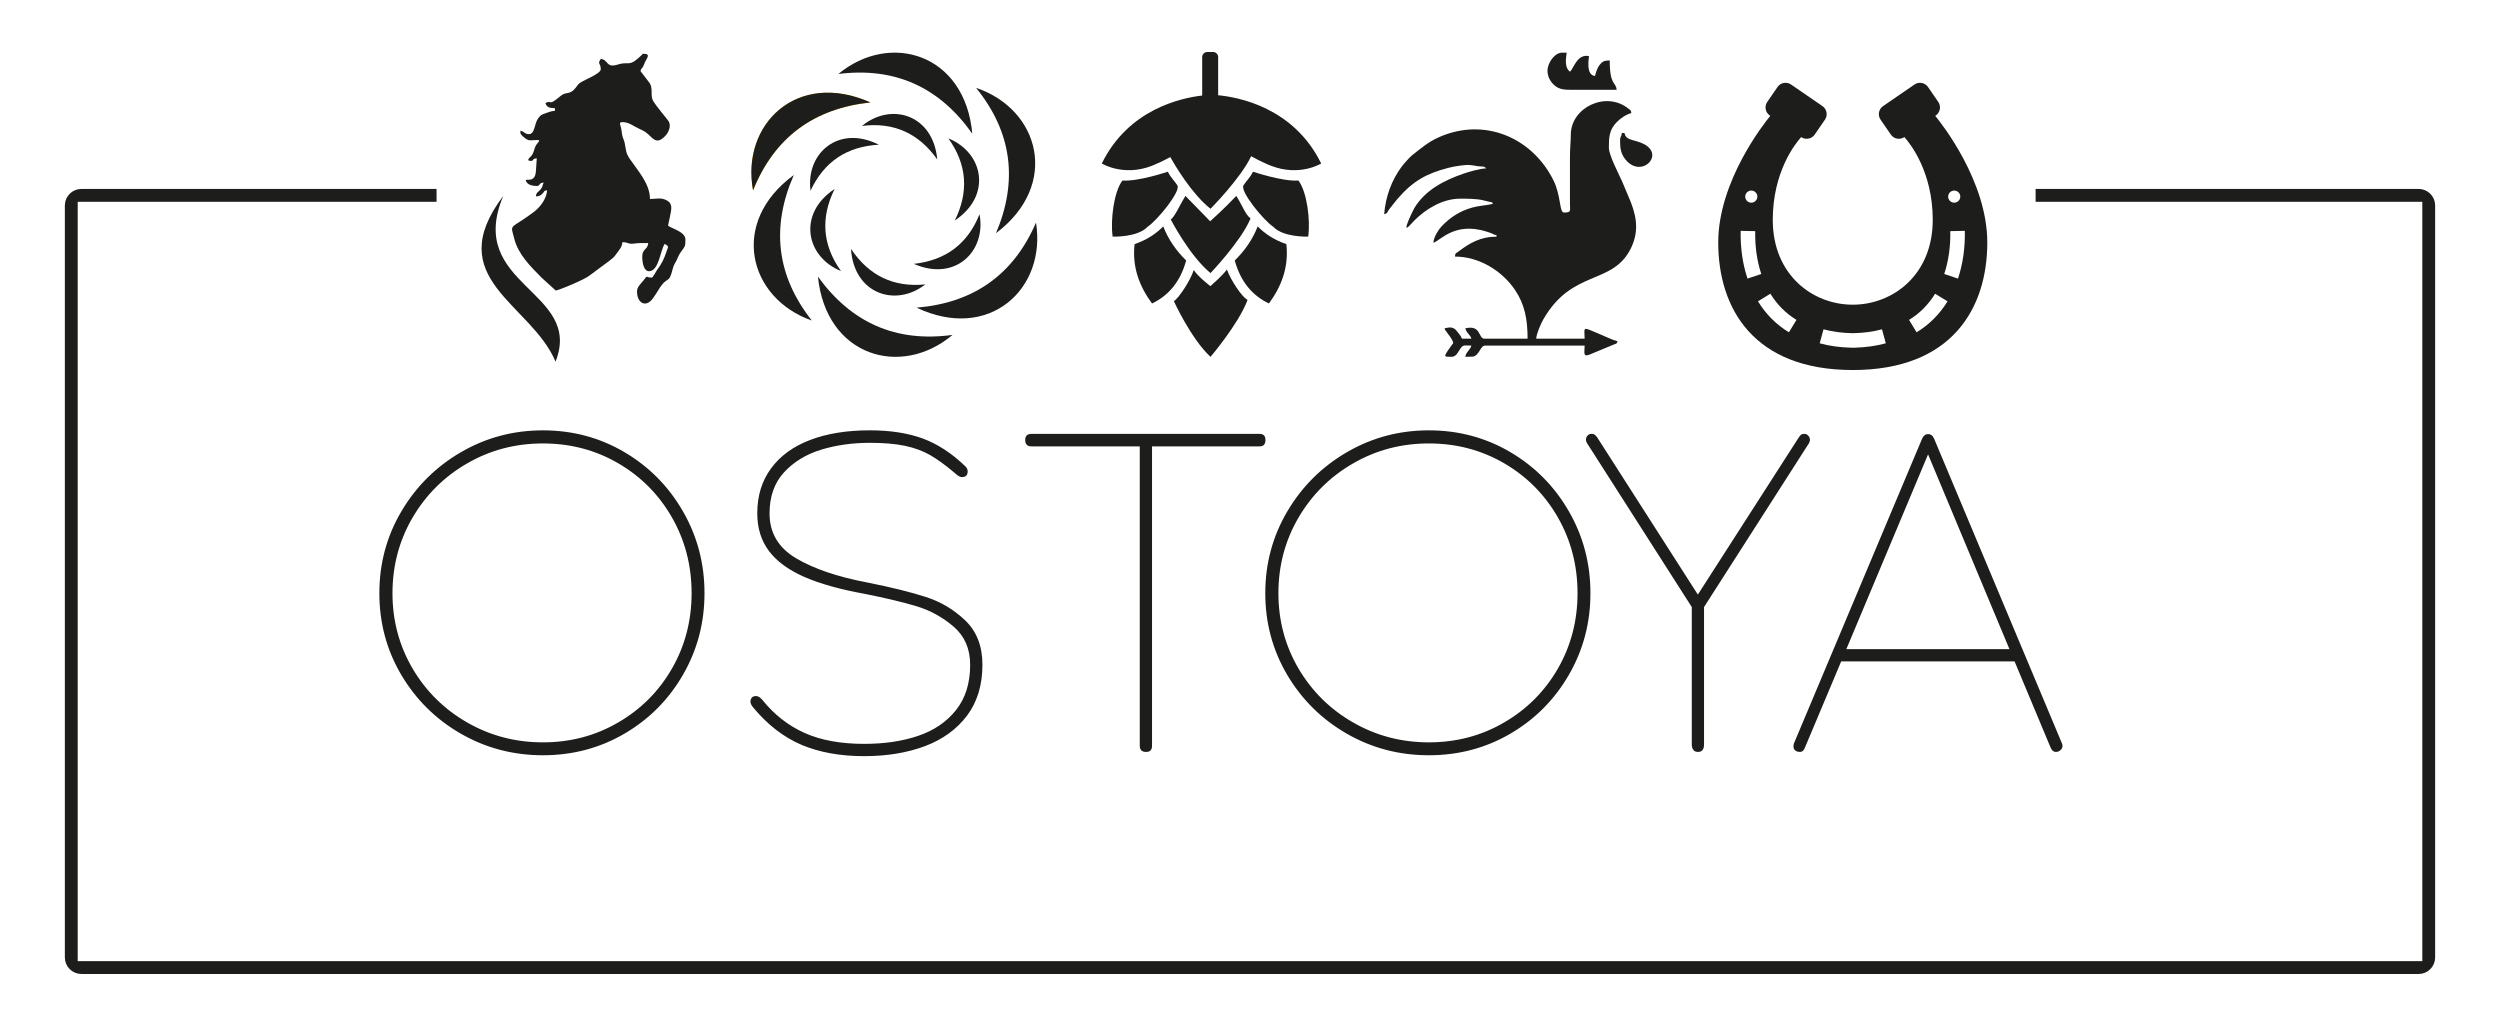 <?xml version="1.0" encoding="utf-8"?>
<!-- Generator: Adobe Illustrator 16.0.3, SVG Export Plug-In . SVG Version: 6.00 Build 0)  -->
<!DOCTYPE svg PUBLIC "-//W3C//DTD SVG 1.0//EN" "http://www.w3.org/TR/2001/REC-SVG-20010904/DTD/svg10.dtd">
<svg version="1.0" id="Warstwa_1" xmlns="http://www.w3.org/2000/svg" xmlns:xlink="http://www.w3.org/1999/xlink" x="0px" y="0px"
	 width="220px" height="90px" viewBox="0 0 220 90" enable-background="new 0 0 220 90" xml:space="preserve">
<path fill-rule="evenodd" clip-rule="evenodd" fill="#1D1D1B" d="M138.156,13.759v4.183c0,0.62,0.146,0.76-0.532,0.76
	c-0.404,0-0.25-1.476-0.911-2.815c-1.871-3.791-6.104-5.601-10.116-3.801c-0.905,0.406-1.56,0.968-2.317,1.563
	c-0.218,0.171-0.735,0.752-0.912,0.988c-0.922,1.229-1.436,2.677-1.563,4.216c0.301-0.081,0.252-0.151,0.426-0.411l0.638-0.807
	c0.011-0.012,0.025-0.029,0.035-0.042c0.014-0.017,0.056-0.065,0.069-0.083c1.355-1.575,2.553-2.244,4.485-2.74
	c0.51-0.131,1.392-0.276,1.87-0.252c0.194,0.01,0.479,0.073,0.733,0.108c0.398,0.055,0.546-0.04,0.718,0.195
	c-0.539,0.012-1.508,0.294-1.978,0.456c-1.696,0.579-3.394,1.452-4.341,3.037c-0.063,0.105-1.185,2.348-0.436,1.555l0.487-0.515
	c0.942-0.924,2.387-1.871,3.985-1.871c0.64,0,1.413,0.001,1.994,0.135c0.208,0.048,0.267,0.064,0.489,0.119
	c0.356,0.087,0.241-0.024,0.407,0.202c-0.606,0.141-1.255,0.164-1.81,0.32c-1.104,0.309-1.925,0.841-2.699,1.636
	c-0.264,0.271-0.729,0.99-0.74,1.466c0.644-0.172,2.003-2.106,5.259-0.771c0.216,0.088-0.111,0.053,0.294,0.086v0.152
	c-1.413,0-2.376,0.566-3.383,1.333c-0.224,0.17-0.24,0.084-0.269,0.417c2.126,0,4.137,1.249,5.28,2.934
	c0.863,1.271,1.109,2.61,1.109,4.291h-3.803c-0.547,0-0.261-1.242-1.674-0.913c0.104,0.449,0.433,0.54,0.532,0.913h-0.836
	c-0.06-0.222-0.257-0.417-0.39-0.6c-0.334-0.46-0.633-0.43-1.132-0.313c0.066,0.251,0.034,0.102,0.16,0.295
	c0.211,0.325,0.509,0.602,0.601,0.998c-0.138,0.206-0.287,0.395-0.442,0.623c-0.416,0.612-0.343,0.593,0.29,0.593
	c0.398,0,0.551-0.37,0.728-0.641c0.3-0.46,0.341-0.347,1.021-0.347c-0.104,0.389-0.499,0.595-0.532,0.988l0.67-0.015
	c0.586-0.121,0.635-0.974,1.08-0.974h8.747c0,0.673-0.208,1.105,0.634,0.711l1.936-0.804c0.231-0.093,0.253-0.032,0.321-0.288
	c-0.441-0.103-1.087-0.437-1.521-0.608c-0.265-0.104-0.479-0.2-0.75-0.316c-0.824-0.353-0.619-0.132-0.619,0.696h-4.26
	c0.009-0.408,0.414-1.325,0.61-1.671c2.565-4.506,6.146-2.984,7.743-6.327c0.779-1.629,0.409-3.061-0.265-4.576L142.761,16
	c-0.335-0.75-1.181-2.349-1.181-3.001c0-0.888,0.03-1.563,0.666-2.224c0.338-0.349,0.846-0.71,1.312-0.819
	c-0.024-0.289-0.095-0.264-0.276-0.409c-1.968-1.57-5.049-0.081-5.051,2.308C138.229,12.52,138.156,13.021,138.156,13.759"/>
<path fill-rule="evenodd" clip-rule="evenodd" fill="#1D1D1B" d="M136.18,6.23c0,0.515,0.252,0.973,0.617,1.283
	c0.42,0.357,0.831,0.394,1.588,0.39c1.292-0.007,2.587,0,3.88,0c-0.062-0.732-0.608-0.321-0.608-2.586
	c-0.499,0-0.659,0.107-0.895,0.399c-0.19,0.237-0.322,0.64-0.399,0.97c-0.832-0.069-0.536-1.575-0.532-1.749
	c-1.063-0.226-1.357,1.137-1.674,1.369c-0.513-0.376-0.343-1.224-0.289-1.671l-0.396-0.002C136.813,4.632,136.18,5.521,136.18,6.23"
	/>
<path fill-rule="evenodd" clip-rule="evenodd" fill="#1D1D1B" d="M142.568,12.314c0,0.646,0.026,1.174,0.477,1.729
	c1.459,1.795,3.75-0.666,1.228-1.531c-0.804-0.275-1.188-0.227-1.324-0.806h-0.228C142.689,12.079,142.568,11.984,142.568,12.314"/>
<path fill-rule="evenodd" clip-rule="evenodd" fill="#F8B005" d="M108.521,25.176c0.002,0.035,0.003,0.07,0.003,0.106
	C108.524,25.246,108.523,25.211,108.521,25.176 M108.51,25.005c0.003,0.034,0.006,0.069,0.008,0.104
	C108.516,25.074,108.513,25.039,108.51,25.005z M108.496,24.893c0.005,0.036,0.01,0.072,0.013,0.108
	C108.506,24.964,108.501,24.928,108.496,24.893z M108.017,23.765L108.017,23.765c0.251,0.277,0.416,0.653,0.479,1.123
	C108.433,24.417,108.268,24.042,108.017,23.765z M104.531,24.984c0.06-0.481,0.225-0.875,0.477-1.169l0.001,0.001
	C104.757,24.11,104.592,24.503,104.531,24.984z M104.516,25.14c0.004-0.052,0.009-0.103,0.016-0.153
	C104.524,25.037,104.52,25.088,104.516,25.14z M104.506,25.346c0.001-0.031,0.002-0.063,0.003-0.093
	C104.508,25.283,104.507,25.314,104.506,25.346z M108.524,25.407c-0.051,1.557-1.999,2.91-1.999,2.91s-1.853-1.109-2.009-2.696
	c0.003,0.03,0.007,0.059,0.011,0.088c0.452-0.177,0.947-0.495,1.222-1.062c0.421,0.404,0.767,0.641,0.767,0.641
	s0.25-0.19,0.587-0.51c0.323,0.587,0.89,0.887,1.36,1.04C108.495,25.683,108.519,25.546,108.524,25.407z"/>
<path fill-rule="evenodd" clip-rule="evenodd" fill="#1D1D1B" d="M109.755,26.468c-0.782,2.054-3.229,4.935-3.229,4.935
	c-1.723-1.594-3.228-4.909-3.227-4.901c0.452-0.274,1.476-1.862,1.75-2.738c0.422,0.625,1.467,1.417,1.467,1.417
	s1.114-0.971,1.451-1.465c0.323,0.908,1.315,2.414,1.787,2.649C109.786,26.156,109.749,26.683,109.755,26.468"/>
<path fill-rule="evenodd" clip-rule="evenodd" fill="#1D1D1B" d="M102.771,15.11c0,0-2.626,0.884-3.993,0.774l0,0
	c-0.752,0.967-1.073,3.479-0.865,4.939c0,0,2.185,0.087,3.082-0.872c0.879-0.591,2.938-3.128,2.614-3.641
	C103.367,15.929,103.016,15.623,102.771,15.11"/>
<path fill-rule="evenodd" clip-rule="evenodd" fill="#1D1D1B" d="M110.264,15.11c0,0,2.626,0.884,3.993,0.774l0,0
	c0.752,0.967,1.073,3.479,0.865,4.939c0,0-2.184,0.087-3.081-0.872c-0.879-0.591-2.939-3.128-2.615-3.641
	C109.669,15.929,110.02,15.623,110.264,15.11"/>
<path fill-rule="evenodd" clip-rule="evenodd" fill="#1D1D1B" d="M110.026,19.278c-0.848,1.979-3.501,4.753-3.501,4.753
	c-1.868-1.536-3.5-4.729-3.5-4.72c0.327-0.177,0.838-1.348,1.292-2.071c1.103,1.126,2.178,2.233,2.178,2.233s1.188-1.059,2.3-2.233
	c0.467,0.729,0.879,1.782,1.23,1.938L110.026,19.278"/>
<path fill-rule="evenodd" clip-rule="evenodd" fill="#1D1D1B" d="M107.197,8.382c1.776,0.166,6.65,1.07,9.067,6.006
	c0,0-1.894,1.181-4.418,0.198c-0.368-0.143-1.017-0.434-1.743-0.839c-0.938,1.968-3.578,4.626-3.578,4.626
	c-1.67-1.322-3.159-3.871-3.541-4.551c-0.672,0.367-1.263,0.63-1.607,0.765c-2.524,0.982-4.418-0.199-4.418-0.199
	c2.318-4.733,6.896-5.759,8.834-5.981V5.027c0-0.25,0.203-0.453,0.453-0.453h0.498c0.249,0,0.453,0.204,0.453,0.453V8.382z"/>
<path fill-rule="evenodd" clip-rule="evenodd" fill="#1D1D1B" d="M110.676,19.924c-0.44,1.136-1.128,2.127-2.017,3
	c0.508,1.854,1.537,3.083,3.005,3.782c1.113-1.508,1.761-3.209,1.534-5.226C112.229,21.155,111.383,20.644,110.676,19.924"/>
<path fill-rule="evenodd" clip-rule="evenodd" fill="#1D1D1B" d="M102.365,19.924c0.441,1.136,1.129,2.127,2.017,3
	c-0.507,1.854-1.535,3.083-3.004,3.782c-1.113-1.508-1.76-3.209-1.534-5.226C100.813,21.155,101.659,20.644,102.365,19.924"/>
<path fill-rule="evenodd" clip-rule="evenodd" fill="#1D1D1B" d="M154.647,17.303c0,0.294-0.24,0.533-0.534,0.533
	c-0.295,0-0.533-0.239-0.533-0.533s0.238-0.533,0.533-0.533C154.407,16.77,154.647,17.008,154.647,17.303 M154.459,20.34
	c-0.026,1.361,0.154,2.628,0.533,3.771l-1.212,0.405c-0.427-1.28-0.632-2.696-0.602-4.201L154.459,20.34z M155.794,25.847
	c0.589,0.959,1.361,1.732,2.295,2.304l-0.665,1.091c-1.109-0.674-2.026-1.59-2.722-2.726L155.794,25.847z M160.133,30.211
	l0.337-1.232c0.785,0.213,1.646,0.329,2.572,0.341c0.926-0.013,1.788-0.128,2.573-0.341l0.337,1.232
	c-0.841,0.23-1.758,0.359-2.73,0.384V30.6l-0.358-0.004C161.891,30.57,160.974,30.441,160.133,30.211z M168.661,29.243l-0.665-1.092
	c0.934-0.572,1.706-1.344,2.294-2.304l1.093,0.67C170.688,27.652,169.77,28.569,168.661,29.243z M171.626,20.34l1.28-0.025
	c0.029,1.505-0.176,2.921-0.602,4.202l-1.213-0.406C171.472,22.968,171.651,21.701,171.626,20.34z M165.707,9.339
	c-0.387,0.267-0.485,0.8-0.22,1.188l0.907,1.318c0.266,0.387,0.799,0.485,1.187,0.219l0.002-0.001
	c0.512,0.567,2.498,3.054,2.498,7.284c0,4.854-3.52,7.466-7.039,7.466c-3.52,0-7.039-2.611-7.039-7.466
	c0-4.23,1.987-6.717,2.498-7.284l0.003,0.001c0.387,0.266,0.92,0.167,1.187-0.219l0.907-1.318c0.266-0.387,0.167-0.921-0.22-1.188
	l-2.769-1.903c-0.387-0.266-0.92-0.167-1.187,0.219l-0.906,1.318c-0.266,0.387-0.168,0.921,0.219,1.187l0.051,0.035v0
	c-0.547,0.662-4.582,5.755-4.582,11.143c0,5.776,3.093,11.224,11.838,11.224c8.746,0,11.839-5.448,11.839-11.224
	c0-5.388-4.035-10.481-4.582-11.144l0.05-0.035c0.388-0.265,0.485-0.8,0.22-1.187l-0.907-1.318
	c-0.266-0.386-0.799-0.485-1.186-0.219L165.707,9.339z M171.438,17.303c0-0.294,0.235-0.533,0.534-0.533
	c0.294,0,0.533,0.239,0.533,0.533c0,0.294-0.239,0.533-0.533,0.533C171.673,17.835,171.438,17.597,171.438,17.303z"/>
<path fill-rule="evenodd" clip-rule="evenodd" fill="#1D1D1B" d="M85.562,11.767c-0.637-7.059-7.245-9.019-11.788-5.257
	C78.764,5.88,82.679,7.68,85.562,11.767"/>
<path fill-rule="evenodd" clip-rule="evenodd" fill="#F8B005" d="M76.598,9.013c-6.476-2.88-11.404,1.938-10.33,7.739
	C68.146,12.085,71.625,9.541,76.598,9.013"/>
<path fill-rule="evenodd" clip-rule="evenodd" fill="#1D1D1B" d="M76.598,9.013c-6.476-2.88-11.404,1.938-10.33,7.739
	C68.146,12.085,71.625,9.541,76.598,9.013"/>
<path fill-rule="evenodd" clip-rule="evenodd" fill="#1D1D1B" d="M69.858,15.399c-5.718,4.188-3.984,10.86,1.583,12.809
	C68.325,24.26,67.846,19.977,69.858,15.399"/>
<path fill-rule="evenodd" clip-rule="evenodd" fill="#1D1D1B" d="M71.978,24.342c0.713,7.052,7.342,8.94,11.844,5.129
	C78.839,30.156,74.903,28.397,71.978,24.342"/>
<path fill-rule="evenodd" clip-rule="evenodd" fill="#1D1D1B" d="M80.654,27.072c6.404,3.036,11.448-1.661,10.515-7.486
	C89.178,24.206,85.639,26.665,80.654,27.072"/>
<path fill-rule="evenodd" clip-rule="evenodd" fill="#1D1D1B" d="M87.646,20.521c5.663-4.262,3.844-10.91-1.749-12.788
	C89.063,11.641,89.599,15.917,87.646,20.521"/>
<path fill-rule="evenodd" clip-rule="evenodd" fill="#1D1D1B" d="M82.479,14.034c-0.357-3.964-4.068-5.065-6.62-2.952
	C78.661,10.728,80.859,11.739,82.479,14.034"/>
<path fill-rule="evenodd" clip-rule="evenodd" fill="#1D1D1B" d="M77.338,12.733c-3.552-1.796-6.451,0.769-6.01,4.053
	C72.512,14.221,74.533,12.891,77.338,12.733"/>
<path fill-rule="evenodd" clip-rule="evenodd" fill="#1D1D1B" d="M73.45,16.624c-3.315,2.202-2.517,5.989,0.556,7.227
	C72.36,21.555,72.202,19.14,73.45,16.624"/>
<path fill-rule="evenodd" clip-rule="evenodd" fill="#1D1D1B" d="M74.887,21.899c0.25,3.972,3.931,5.173,6.538,3.129
	C78.614,25.308,76.442,24.237,74.887,21.899"/>
<path fill-rule="evenodd" clip-rule="evenodd" fill="#1D1D1B" d="M80.415,23.22c3.643,1.603,6.399-1.115,5.783-4.37
	C85.154,21.475,83.206,22.912,80.415,23.22"/>
<path fill-rule="evenodd" clip-rule="evenodd" fill="#1D1D1B" d="M84.022,19.405c3.313-2.207,2.509-5.993-0.566-7.226
	C85.105,14.472,85.267,16.887,84.022,19.405"/>
<path fill-rule="evenodd" clip-rule="evenodd" fill="#1D1D1B" d="M48.888,31.826c-2.141-5.119-10.122-7.293-4.597-14.586
	C40.932,25.163,51.361,25.548,48.888,31.826"/>
<path fill-rule="evenodd" clip-rule="evenodd" fill="#1D1D1B" d="M55.3,5.566c-0.388,0-0.538-0.008-1.007,0.134
	c-0.951,0.287-0.768-0.459-1.427-0.514c-0.325,0.485,0,0.338,0,0.912c0,0.374-1.381,0.909-1.748,1.143
	C50.839,7.419,50.843,7.5,50.639,7.75c-0.524,0.643-0.807,0.279-1.293,0.685c-1.2,1-0.676,0.307-1.348,0.629
	c0.1,0.372,0.369,0.456,0.837,0.456V9.75c-0.152,0.013-0.301,0.041-0.45,0.082L48.05,9.953c-0.018,0.007-0.038,0.014-0.056,0.02
	c-0.36,0.128-0.411,0.14-0.631,0.435c-0.352,0.474-0.285,1.395-0.811,1.395c-0.388,0-0.363-0.211-0.761-0.304
	c0.007,0.313,0.004,0.271,0.163,0.445c0.072,0.079,0.287,0.257,0.378,0.306c0.211,0.112,0.204,0.096,0.525,0.091
	c0.097-0.002,0.202-0.013,0.297-0.017c0.025-0.001,0.094-0.004,0.113-0.003c0.366,0.005,0.092,0.171-0.073,0.425
	c-0.22,0.338-0.189,0.75-0.497,1.037c-0.107,0.101-0.412,0.377,0.007,0.377c0.321,0,0.058-0.188,0.532-0.228l-0.076,1.14
	c-0.088,1.249-1.157,0.413-0.82,0.954c0.172,0.276,0.576,0.34,0.896,0.34c0.333,0,0.121-0.264,0.608-0.304
	c-0.141,0.293-0.047,0.328-0.29,0.623c-0.205,0.249-0.364,0.23-0.395,0.594c0.261-0.005,0.353-0.039,0.547-0.214
	c0.275-0.246,0.104-0.282,0.442-0.318c-0.067,0.807-0.641,1.515-1.238,1.957c-2.106,1.557-2.004,0.921-1.653,2.304
	c0.354,1.403,1.45,2.456,2.416,3.44l1.236,1.122c0.524-0.122,2.552-0.99,2.949-1.309l1.79-1.329c0.346-0.277,0.338-0.246,0.606-0.61
	c0.246-0.333,0.511-0.629,0.511-1.011c0.546,0,0.503,0.199,1.029,0.124c0.423-0.061,0.799-0.047,1.253-0.047
	c-0.053,0.631-0.561,0.46-0.53,1.288c0.018,0.502,0.154,1.251,0.656,1.188c0.827-0.105,0.929-1.817,1.319-2.399
	c0.433,0.229,0.289,0.265,0.155,0.684c-0.19,0.599-0.42,1.069-0.797,1.565c-0.097,0.127-0.386,0.717-0.5,0.717
	c-0.591,0-0.267-0.328-0.8,0.341c-0.178,0.223-0.493,0.48-0.493,0.876c0,1.064,0.817,1.458,1.416,0.58
	c0.172-0.253,0.267-0.373,0.425-0.64c0.874-1.475,0.936-0.434,1.31-1.96c0.081-0.327,0.225-0.501,0.335-0.731
	c0.136-0.286,0.18-0.442,0.361-0.703c0.363-0.524,0.413-0.45,0.413-1.108c0-0.67-1.091-0.929-1.521-1.217
	c0.023-0.274,0.104-0.47,0.152-0.761c0.094-0.556,0.319-1.121-0.225-1.448c-0.526-0.317-0.965-0.149-1.525-0.149
	c0-1.344-1.072-2.489-1.784-3.539c-0.358-0.528-0.311-0.759-0.44-1.385c-0.051-0.247-0.143-0.377-0.205-0.631
	c-0.063-0.261-0.063-0.514-0.137-0.79c-0.078-0.296-0.194-0.449,0.256-0.413c0.518,0.041,0.849,0.344,1.296,0.548
	c0.185,0.085,0.446,0.202,0.604,0.309c0.646,0.44,0.919,1.284,1.803,0.297c0.261-0.291,0.479-0.823,0.261-1.22
	c-0.082-0.148-1.103-1.331-1.378-1.816c-0.263-0.462,0.012-1.008-0.287-1.539l-0.824-1.077c0.079-0.298,0.087-0.143,0.223-0.386
	c0.087-0.156,0.093-0.243,0.184-0.425c0.184-0.363,0.488-0.71-0.103-0.71c-0.29,0-0.036-0.013-0.195,0.108l-0.12,0.109
	C56.087,5.195,55.705,5.566,55.3,5.566"/>
<path fill-rule="evenodd" clip-rule="evenodd" fill="#1D1D1B" d="M7.158,85.426h205.685c0.642,0,1.166-0.524,1.166-1.166V18.077
	c0-0.642-0.524-1.167-1.166-1.167h-33.426v0.562h34.03v67.393H6.554V17.472h31.58V16.91H7.158c-0.642,0-1.167,0.525-1.167,1.167
	V84.26C5.991,84.901,6.517,85.426,7.158,85.426z"/>
<path fill="none" stroke="#1D1D1B" stroke-width="0.567" stroke-miterlimit="22.926" d="M7.158,85.426h205.685
	c0.642,0,1.166-0.524,1.166-1.166V18.077c0-0.642-0.524-1.167-1.166-1.167h-33.426v0.562h34.03v67.393H6.554V17.472h31.58V16.91
	H7.158c-0.642,0-1.167,0.525-1.167,1.167V84.26C5.991,84.901,6.517,85.426,7.158,85.426z"/>
<path fill="#1D1D1B" d="M176.831,57.124l-7.161-17.14l-7.192,17.14H176.831z M169.143,38.609c0.106-0.245,0.264-0.383,0.471-0.408
	h0.101c0.075,0,0.163,0.025,0.251,0.088c0.094,0.057,0.169,0.163,0.238,0.32l11.234,26.774c0.044,0.094,0.063,0.176,0.063,0.257
	c0,0.145-0.063,0.264-0.176,0.37c-0.119,0.107-0.245,0.157-0.377,0.157h-0.056c-0.183,0-0.326-0.125-0.434-0.37l-3.176-7.595
	h-15.257l-3.183,7.569c-0.1,0.264-0.238,0.396-0.407,0.396h-0.063c-0.156,0-0.282-0.044-0.389-0.125
	c-0.106-0.088-0.157-0.207-0.157-0.364c0-0.106,0.02-0.201,0.057-0.295L169.143,38.609z M149.956,65.503
	c0,0.445-0.176,0.665-0.527,0.665h-0.019c-0.182,0-0.32-0.063-0.401-0.188c-0.088-0.119-0.132-0.282-0.132-0.477V53.421
	l-9.214-14.416c-0.069-0.106-0.1-0.207-0.1-0.314c0-0.144,0.05-0.263,0.144-0.364c0.101-0.101,0.207-0.145,0.326-0.145h0.057h0.044
	c0.126,0,0.264,0.094,0.408,0.289l8.868,13.852l8.881-13.827c0.094-0.145,0.176-0.232,0.244-0.27
	c0.076-0.031,0.145-0.044,0.208-0.044h0.063c0.113,0,0.226,0.05,0.32,0.157c0.101,0.1,0.15,0.226,0.15,0.37
	c0,0.106-0.038,0.207-0.101,0.314l-9.22,14.397V65.503z M112.5,52.204c0,2.403,0.59,4.612,1.764,6.621
	c1.18,2.002,2.78,3.59,4.808,4.751c2.027,1.167,4.249,1.751,6.665,1.751c2.423,0,4.632-0.584,6.628-1.751
	c2.002-1.161,3.577-2.743,4.732-4.745c1.148-2.002,1.726-4.211,1.726-6.627c0-2.43-0.577-4.657-1.726-6.666
	c-1.155-2.014-2.73-3.602-4.732-4.77c-1.996-1.161-4.205-1.745-6.628-1.745c-2.416,0-4.638,0.583-6.665,1.757
	c-2.027,1.167-3.628,2.761-4.808,4.776C113.09,47.565,112.5,49.787,112.5,52.204z M111.345,52.204c0-2.617,0.647-5.015,1.94-7.205
	c1.292-2.191,3.043-3.929,5.246-5.209c2.203-1.281,4.607-1.92,7.205-1.92c2.617,0,5.009,0.64,7.18,1.92
	c2.172,1.28,3.885,3.019,5.146,5.209c1.262,2.19,1.896,4.588,1.896,7.205c0,2.604-0.634,4.995-1.896,7.18
	c-1.262,2.184-2.975,3.909-5.146,5.178c-2.171,1.268-4.563,1.901-7.18,1.901c-2.611,0-5.021-0.634-7.224-1.901
	c-2.203-1.269-3.948-2.994-5.241-5.178C111.985,57.199,111.345,54.809,111.345,52.204z M90.22,38.71
	c0-0.352,0.182-0.527,0.546-0.527h20.084c0.339,0,0.509,0.176,0.509,0.527v0.019c0,0.364-0.17,0.553-0.509,0.553h-9.471v26.341
	c0,0.364-0.17,0.546-0.509,0.546h-0.025c-0.363,0-0.546-0.182-0.546-0.546V39.281h-9.533c-0.364,0-0.546-0.188-0.546-0.553V38.71z
	 M66.288,62.265c-0.169-0.195-0.25-0.371-0.25-0.527c0-0.145,0.05-0.27,0.15-0.377l0.044-0.037c0.088-0.051,0.188-0.075,0.295-0.075
	c0.182,0,0.376,0.119,0.584,0.37c1.022,1.268,2.246,2.228,3.677,2.874c1.432,0.646,3.188,0.967,5.266,0.967
	c1.771,0,3.346-0.232,4.739-0.703s2.504-1.224,3.332-2.266c0.835-1.042,1.249-2.372,1.249-3.991c0-1.4-0.482-2.511-1.443-3.346
	c-0.96-0.828-2.04-1.425-3.244-1.795c-1.205-0.364-2.736-0.728-4.588-1.099c-2.159-0.389-3.93-0.885-5.311-1.487
	c-1.374-0.603-2.416-1.355-3.106-2.266s-1.042-2.015-1.042-3.326c0-1.544,0.402-2.862,1.212-3.96
	c0.803-1.098,1.945-1.933,3.427-2.498c1.487-0.571,3.245-0.854,5.266-0.854c1.795,0,3.345,0.238,4.663,0.722
	c1.312,0.483,2.573,1.312,3.772,2.473c0.119,0.119,0.176,0.264,0.176,0.433c0,0.132-0.038,0.245-0.113,0.352l-0.044,0.038
	c-0.101,0.069-0.214,0.1-0.333,0.1c-0.101,0-0.207-0.031-0.313-0.1c-0.101-0.063-0.227-0.163-0.37-0.295
	c-0.785-0.665-1.5-1.18-2.141-1.55c-0.64-0.364-1.374-0.634-2.203-0.81c-0.834-0.176-1.863-0.264-3.094-0.264
	c-1.525,0-2.956,0.201-4.28,0.603c-1.331,0.408-2.417,1.073-3.27,1.996c-0.848,0.923-1.274,2.128-1.274,3.615
	c0,1.714,0.784,3.031,2.347,3.954c1.563,0.922,3.659,1.632,6.283,2.128c2.096,0.42,3.797,0.841,5.121,1.268
	c1.317,0.42,2.479,1.117,3.483,2.077c0.998,0.96,1.5,2.26,1.5,3.892c0,1.775-0.452,3.27-1.355,4.475
	c-0.904,1.198-2.141,2.096-3.71,2.687c-1.568,0.583-3.345,0.878-5.335,0.878c-2.09,0-3.922-0.326-5.497-0.985
	C68.981,64.888,67.557,63.796,66.288,62.265z M34.538,52.204c0,2.403,0.59,4.612,1.764,6.621c1.18,2.002,2.78,3.59,4.807,4.751
	c2.027,1.167,4.249,1.751,6.666,1.751c2.422,0,4.632-0.584,6.627-1.751c2.003-1.161,3.578-2.743,4.732-4.745
	c1.148-2.002,1.727-4.211,1.727-6.627c0-2.43-0.578-4.657-1.727-6.666c-1.154-2.014-2.729-3.602-4.732-4.77
	c-1.995-1.161-4.205-1.745-6.627-1.745c-2.417,0-4.639,0.583-6.666,1.757c-2.026,1.167-3.627,2.761-4.807,4.776
	C35.128,47.565,34.538,49.787,34.538,52.204z M33.383,52.204c0-2.617,0.646-5.015,1.939-7.205c1.293-2.191,3.044-3.929,5.247-5.209
	c2.203-1.281,4.606-1.92,7.205-1.92c2.617,0,5.008,0.64,7.18,1.92c2.172,1.28,3.885,3.019,5.146,5.209
	c1.262,2.19,1.896,4.588,1.896,7.205c0,2.604-0.634,4.995-1.896,7.18c-1.262,2.184-2.975,3.909-5.146,5.178
	c-2.172,1.268-4.563,1.901-7.18,1.901c-2.611,0-5.021-0.634-7.225-1.901c-2.203-1.269-3.947-2.994-5.24-5.178
	C34.023,57.199,33.383,54.809,33.383,52.204z"/>
</svg>
